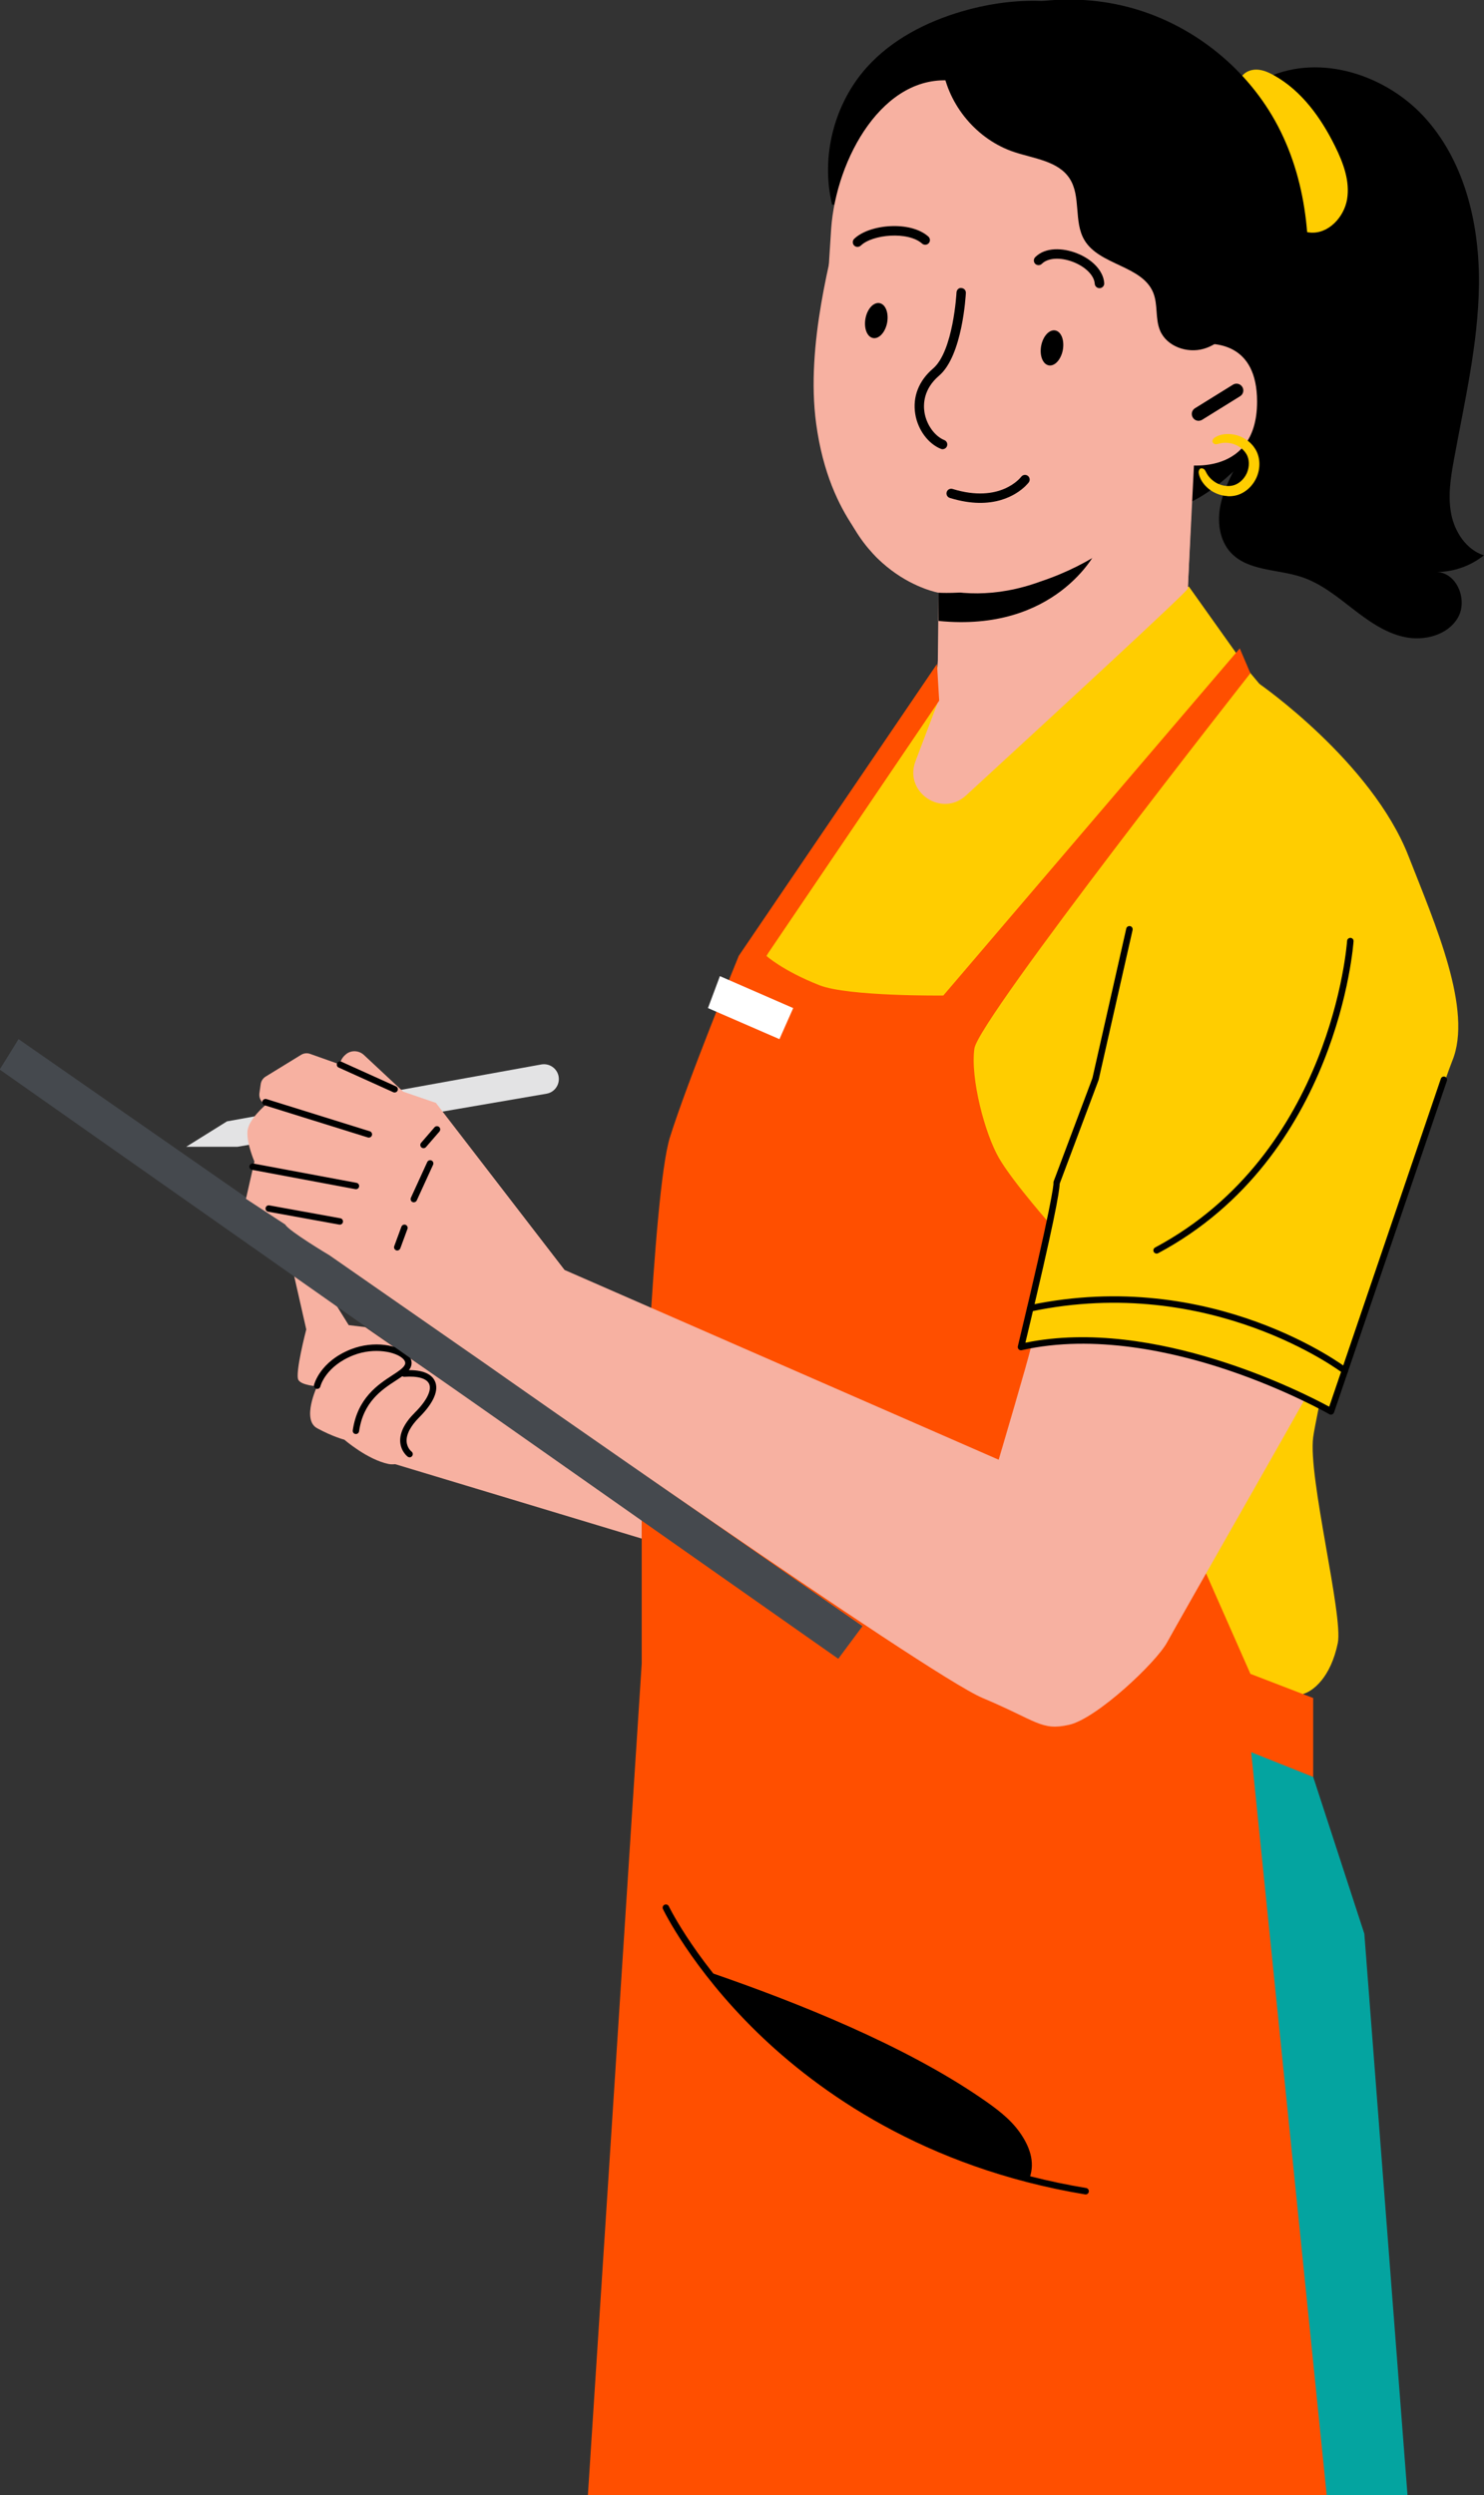 <svg width="257" height="432" viewBox="0 0 257 432" fill="none" xmlns="http://www.w3.org/2000/svg">
<rect x="0" y="0" width="257" height="432" fill="#333333" stroke="none"/>
<g clip-path="url(#clip0_5541_11021)">
<path d="M245.926 163.108C245.926 163.108 228.347 242.04 227.419 248.823C226.491 255.617 232.652 279.738 231.68 284.468C230.45 290.425 227.419 292.79 225.652 293.293C212.737 296.985 116.021 269.306 116.021 269.306L132.727 165.474L139.917 151.762L148.863 139.49L164.887 110.986L205.893 101.559L216.55 116.542L236.969 140.918L245.926 163.097V163.108Z" fill="#FFCD00"/>
<path d="M205.703 101.916C205.502 102.53 183.473 122.856 167.303 137.717C163.087 141.588 156.523 137.159 158.536 131.815L162.338 121.797L162.539 102.619L206.374 86.899L205.714 101.916H205.703Z" fill="#F7B1A1"/>
<path d="M111.145 266.385L67.343 253.165L85.872 245.01L111.145 262.124V266.385Z" fill="#F7B1A1"/>
<path d="M50.693 219.829L53.041 230.171C53.041 230.171 51.017 237.891 51.688 238.939C52.281 239.865 54.92 240.01 54.92 240.01C54.92 240.01 52.191 245.789 54.92 247.273C57.648 248.757 59.639 249.259 59.639 249.259C59.639 249.259 63.62 252.729 67.343 253.476C71.067 254.224 86.722 246.035 86.722 246.035L63.251 229.769L60.388 229.423L58.398 226.221L50.682 219.817L50.693 219.829Z" fill="#F7B1A1"/>
<path d="M61.641 248.277C61.641 248.277 61.585 248.277 61.562 248.277C61.26 248.232 61.048 247.953 61.093 247.641C61.898 242.041 65.51 239.687 67.914 238.125C68.931 237.466 69.815 236.886 70.094 236.317C70.195 236.117 70.284 235.782 69.871 235.324C68.719 234.064 64.861 233.205 61.193 234.644C56.418 236.529 55.513 239.899 55.479 240.044C55.401 240.345 55.099 240.523 54.797 240.445C54.495 240.367 54.316 240.066 54.383 239.776C54.428 239.608 55.434 235.715 60.768 233.606C64.727 232.044 69.088 232.837 70.676 234.566C71.302 235.246 71.448 236.072 71.078 236.808C70.653 237.645 69.714 238.27 68.507 239.051C66.147 240.59 62.915 242.699 62.188 247.797C62.144 248.076 61.909 248.277 61.641 248.277Z" fill="black"/>
<path d="M70.933 252.305C70.821 252.305 70.698 252.271 70.597 252.193C70.553 252.16 69.434 251.301 69.311 249.661C69.2 248.065 70.061 246.336 71.872 244.54C73.896 242.521 74.813 240.669 74.31 239.586C73.874 238.638 72.32 238.203 70.038 238.37C69.736 238.393 69.457 238.158 69.434 237.857C69.412 237.556 69.647 237.277 69.949 237.255C72.756 237.043 74.668 237.701 75.316 239.118C76.043 240.691 75.093 242.889 72.655 245.332C71.112 246.872 70.34 248.333 70.418 249.571C70.486 250.698 71.235 251.29 71.268 251.312C71.514 251.501 71.559 251.847 71.369 252.093C71.257 252.238 71.089 252.316 70.922 252.316L70.933 252.305Z" fill="black"/>
<path d="M176.797 273.97C176.797 273.97 177.043 273.736 177.367 273.223C177.691 272.71 178.116 271.929 178.508 270.913C179.301 268.905 179.894 265.815 179.246 262.513C178.597 259.21 176.897 256.566 175.41 254.993C174.661 254.201 173.979 253.632 173.487 253.275C172.995 252.918 172.693 252.762 172.67 252.795C172.603 252.885 173.721 253.643 175.097 255.261C176.472 256.868 178.049 259.445 178.675 262.624C179.29 265.804 178.798 268.783 178.116 270.78C177.445 272.799 176.696 273.926 176.785 273.97H176.797Z" fill="#EB996E"/>
<path d="M219.468 13.413C228.772 9.151 240.413 13.067 247.122 20.776C253.832 28.485 256.247 39.14 256.124 49.359C256.001 59.567 253.608 69.597 251.785 79.637C251.215 82.75 250.712 85.963 251.338 89.064C251.964 92.166 253.966 95.189 256.985 96.149C254.704 97.967 251.819 98.994 248.9 99.038C252.367 99.228 254.223 103.958 252.467 106.959C250.712 109.96 246.708 111.009 243.298 110.306C239.898 109.603 236.968 107.495 234.218 105.364C231.467 103.233 228.705 100.991 225.406 99.897C221.235 98.514 216.125 98.893 213.139 95.669C211.115 93.471 210.757 90.158 211.406 87.246C212.054 84.334 213.553 81.701 214.895 79.035C224.769 59.333 225.864 35.447 217.824 14.93" fill="black"/>
<path d="M215.845 16.089C214.839 15.766 214.436 14.382 214.928 13.445C215.42 12.508 216.55 12.028 217.612 12.05C218.674 12.073 219.681 12.519 220.609 13.032C225.44 15.721 228.806 20.44 231.243 25.394C232.641 28.227 233.804 31.373 233.29 34.486C232.775 37.599 230.047 40.544 226.893 40.265C225.059 40.098 223.438 38.893 222.353 37.409C221.269 35.914 220.654 34.151 220.072 32.4C218.037 26.241 216.348 19.972 215.029 13.624" fill="#FFCD00"/>
<path d="M205.893 87.067C211.495 84.523 217.523 78.298 220.475 72.909C223.416 67.509 224.97 61.462 225.831 55.371C227.441 44.014 226.636 31.998 221.313 21.835C216.181 12.04 206.91 4.498 196.265 1.463C185.619 -1.571 173.744 -0.065 164.205 5.547" fill="black"/>
<path d="M144.11 35.446C142.098 27.168 144.435 17.952 150.149 11.616C154.454 6.841 160.403 3.784 166.576 1.976C174.873 -0.456 184.031 -0.723 191.982 2.679C199.922 6.071 206.363 13.523 207.19 22.102C207.57 25.996 206.832 30.057 208.074 33.772C208.61 35.39 209.516 37.052 209.035 38.692C208.599 40.187 207.056 41.169 205.502 41.336C203.947 41.515 202.404 41.024 200.973 40.399C196.097 38.291 192.06 34.665 188.124 31.095" fill="black"/>
<path d="M162.639 125.434C161.845 118.997 162.55 112.928 162.55 112.928C162.516 105.576 162.539 102.552 162.527 102.619C162.527 102.619 146.995 99.931 143.909 79.671C142.377 69.596 143.003 53.085 143.942 39.608C144.792 27.47 152.967 12.621 165.088 13.993L202.896 23.811C206.575 24.223 209.326 27.381 209.236 31.073L205.703 101.928L162.639 125.445V125.434Z" fill="#F7B1A1"/>
<path d="M162.539 102.618C162.539 102.618 176.182 103.588 189.768 95.578C189.768 95.578 182.835 109.546 162.539 107.504V102.618Z" fill="black"/>
<path d="M203.254 64.931C203.265 63.425 205.043 59.877 206.53 59.666C210.522 59.074 217.701 59.442 217.701 69.539C217.701 83.34 203.802 80.495 203.779 80.093C203.757 79.781 203.209 70.141 203.254 64.931Z" fill="#F7B1A1"/>
<path d="M227.42 307.639L236.276 334.794L243.757 432.066H124.654L130.178 302.987L214.716 302.418L227.42 307.639Z" fill="#04A4A0"/>
<path d="M216.549 116.553C216.549 116.553 169.46 176.441 168.745 181.539C168.029 186.638 170.534 196.277 173.039 200.561C175.544 204.845 182.521 212.699 182.521 212.699L216.549 289.801L227.418 293.984V307.651L216.683 303.367L229.767 432.067H101.807L111.133 288.016V259.455C111.133 259.455 113.023 206.518 116.009 196.935C118.994 187.352 127.94 165.485 127.94 165.485L162.27 114.958L162.65 121.306L132.715 165.485C132.715 165.485 135.522 168.051 141.896 170.572C146.894 172.547 163.366 172.357 163.366 172.357L214.704 112.258L216.538 116.553H216.549Z" fill="#FF4F00"/>
<path d="M218.104 118.404C218.104 118.404 237.539 131.881 243.924 148.214C248.576 160.096 255.107 174.9 251.506 183.669C249.784 187.875 230.494 244.36 230.494 244.36C213.822 233.561 186.503 230.961 176.674 233.561L183.003 205.759C183.003 205.759 190.417 186.47 190.417 183.68C190.417 180.891 190.82 174.119 193.213 166.555C195.606 158.991 218.093 118.427 218.093 118.427L218.104 118.404Z" fill="#FFCD00"/>
<path d="M137.367 174.534L124.675 169L122.606 174.534L134.985 179.911L137.367 174.534Z" fill="white"/>
<path d="M170.042 363.333C172.458 364.995 174.873 366.758 176.573 369.145C178.273 371.533 179.29 374.244 178.328 376.999C157.373 371.466 137.681 361.514 122.797 341.433C138.184 346.721 156.635 354.117 170.042 363.333Z" fill="black"/>
<path d="M149.366 281.544L145.173 287.189L-0.053 185.175L3.213 179.909L149.366 281.544Z" fill="#45494E"/>
<path d="M96.731 186.324C97.01 187.741 96.071 189.113 94.64 189.359L41.099 198.551H32.242L39.309 194.145L93.745 184.293C95.121 184.048 96.451 184.941 96.731 186.313V186.324Z" fill="#E3E3E4"/>
<path d="M178.507 233.337C178.25 234.843 172.95 252.727 172.95 252.727L97.771 219.871L75.484 190.943L69.826 189.002L63.027 182.654C62.178 181.862 60.858 181.772 59.952 182.498C59.415 182.933 58.946 183.524 58.901 184.305L53.712 182.464C53.187 182.274 52.605 182.341 52.136 182.631L46.008 186.391C45.538 186.681 45.225 187.161 45.147 187.708L44.923 189.292C44.811 190.129 45.281 190.932 46.064 191.244C46.064 191.244 42.989 193.777 42.854 195.908C42.72 198.038 44.062 201.106 44.062 201.106L42.597 207.555L49.407 212.017C49.944 213.088 57.045 217.328 57.045 217.328L84.363 236.327C84.363 236.327 160.66 289.989 170.154 293.972C179.648 297.966 180.319 299.696 185.127 298.625C189.936 297.554 200.235 287.814 202.113 284.355C203.992 280.897 226.278 241.894 226.167 241.838C204.484 230.269 179.257 231.787 178.519 233.337H178.507Z" fill="#F7B1A1"/>
<path d="M68.35 189.147C68.272 189.147 68.193 189.136 68.115 189.102L58.655 184.829C58.375 184.707 58.252 184.372 58.375 184.093C58.498 183.814 58.834 183.691 59.113 183.814L68.574 188.087C68.853 188.21 68.976 188.544 68.853 188.823C68.764 189.024 68.551 189.147 68.339 189.147H68.35Z" fill="black"/>
<path d="M63.877 196.956C63.877 196.956 63.765 196.956 63.709 196.934L45.817 191.356C45.527 191.267 45.359 190.954 45.448 190.653C45.538 190.363 45.851 190.196 46.153 190.285L64.045 195.863C64.335 195.952 64.503 196.265 64.414 196.566C64.335 196.8 64.123 196.956 63.877 196.956Z" fill="black"/>
<path d="M61.641 205.881C61.641 205.881 61.574 205.881 61.54 205.881L43.648 202.534C43.347 202.478 43.145 202.188 43.201 201.887C43.257 201.586 43.548 201.385 43.85 201.441L61.742 204.788C62.044 204.844 62.245 205.134 62.189 205.435C62.144 205.703 61.909 205.892 61.641 205.892V205.881Z" fill="black"/>
<path d="M58.845 212.017C58.845 212.017 58.778 212.017 58.744 212.017L46.443 209.785C46.142 209.729 45.94 209.439 45.996 209.138C46.052 208.837 46.343 208.636 46.645 208.692L58.945 210.923C59.247 210.979 59.449 211.269 59.393 211.57C59.348 211.838 59.113 212.028 58.845 212.028V212.017Z" fill="black"/>
<path d="M73.349 198.786C73.214 198.786 73.091 198.741 72.979 198.652C72.745 198.451 72.722 198.094 72.924 197.86L75.249 195.171C75.451 194.937 75.809 194.914 76.043 195.115C76.278 195.316 76.301 195.673 76.099 195.907L73.773 198.596C73.662 198.719 73.505 198.786 73.349 198.786Z" fill="black"/>
<path d="M71.671 208.157C71.593 208.157 71.515 208.146 71.437 208.113C71.157 207.99 71.034 207.655 71.157 207.376L73.986 201.196C74.109 200.917 74.445 200.794 74.724 200.917C75.004 201.039 75.127 201.374 75.004 201.653L72.175 207.834C72.085 208.034 71.873 208.157 71.66 208.157H71.671Z" fill="black"/>
<path d="M68.797 216.503C68.73 216.503 68.663 216.503 68.607 216.469C68.316 216.358 68.171 216.045 68.272 215.755L69.513 212.386C69.625 212.096 69.938 211.951 70.228 212.051C70.519 212.163 70.665 212.475 70.564 212.765L69.323 216.135C69.244 216.358 69.021 216.503 68.797 216.503Z" fill="black"/>
<path d="M150.898 95.388C150.148 94.418 149.03 93.079 147.789 91.249C147.767 91.227 147.755 91.194 147.744 91.171C145.318 87.545 142.5 81.967 141.337 73.31C139.503 59.677 143.998 44.091 145.91 35.791L147.509 30.313C147.509 30.313 151.434 25.828 182.611 32.187C205.602 37.754 177.422 42.496 177.422 42.496C177.422 42.496 192.887 74.403 192.06 63.671C192.06 63.671 202.84 46.278 197.26 74.091C194.978 87.478 204.774 80.606 204.774 80.606C204.774 80.606 198.568 94.54 180.229 100.665C164.439 106.467 153.168 98.49 151.144 95.723" fill="#F7B1A1"/>
<path d="M153.637 55.85C153.324 57.523 152.239 58.717 151.199 58.528C150.159 58.338 149.578 56.832 149.88 55.158C150.182 53.485 151.278 52.291 152.318 52.481C153.358 52.67 153.939 54.176 153.637 55.85Z" fill="black"/>
<path d="M184.064 60.58C183.751 62.254 182.667 63.448 181.627 63.258C180.587 63.068 180.005 61.562 180.307 59.889C180.62 58.215 181.705 57.022 182.745 57.211C183.785 57.401 184.366 58.907 184.064 60.58Z" fill="black"/>
<path d="M148.494 42.741C148.706 42.741 148.907 42.674 149.075 42.518C151.121 40.554 157.272 40.019 159.687 42.172C160.023 42.462 160.537 42.44 160.839 42.105C161.141 41.77 161.107 41.257 160.772 40.956C157.652 38.178 150.573 38.803 147.934 41.346C147.61 41.659 147.599 42.172 147.912 42.496C148.069 42.663 148.27 42.741 148.482 42.741H148.494Z" fill="black"/>
<path d="M190.405 49.891C190.405 49.891 190.449 49.891 190.472 49.891C190.919 49.858 191.266 49.467 191.232 49.021C191.087 46.901 189.163 44.849 186.334 43.789C184.109 42.952 181.09 42.718 179.278 44.525C178.965 44.849 178.965 45.362 179.278 45.674C179.591 45.986 180.117 45.986 180.43 45.674C181.448 44.648 183.595 44.503 185.753 45.317C187.945 46.143 189.499 47.671 189.588 49.133C189.622 49.557 189.969 49.88 190.394 49.891H190.405Z" fill="black"/>
<path d="M163.221 77.772C163.545 77.772 163.858 77.582 163.992 77.259C164.16 76.846 163.959 76.366 163.545 76.199C161.868 75.518 160.448 73.544 160.101 71.401C159.877 70.018 159.911 67.363 162.617 65.053C166.676 61.606 167.246 51.164 167.269 50.718C167.291 50.271 166.945 49.892 166.497 49.87C166.05 49.78 165.67 50.193 165.647 50.639C165.647 50.74 165.088 60.825 161.577 63.815C159.117 65.913 158.021 68.702 158.502 71.669C158.938 74.391 160.727 76.823 162.952 77.716C163.042 77.761 163.143 77.772 163.243 77.772H163.221Z" fill="black"/>
<path d="M169.505 87.065C175.365 87.165 178.026 83.696 178.161 83.517C178.429 83.16 178.351 82.647 177.993 82.379C177.635 82.112 177.121 82.19 176.852 82.547C176.707 82.736 173.196 87.199 164.965 84.655C164.529 84.521 164.082 84.767 163.948 85.191C163.814 85.626 164.06 86.072 164.485 86.206C166.374 86.786 168.041 87.043 169.517 87.065H169.505Z" fill="black"/>
<path d="M163.21 11.582C164.228 18.265 169.227 24.2 175.656 26.331C179.089 27.469 183.249 27.87 185.229 30.894C187.253 33.984 185.911 38.368 187.789 41.548C190.384 45.955 197.809 45.944 199.721 50.685C200.56 52.76 200.034 55.192 200.906 57.245C202.069 59.989 205.592 61.217 208.454 60.391C211.317 59.566 213.486 57.1 214.649 54.367C215.812 51.633 216.125 48.61 216.349 45.642C216.807 39.807 216.998 33.828 215.365 28.216C211.943 16.435 195.382 -0.155 183.104 0.381" fill="black"/>
<path d="M208.163 81.656C208.163 81.656 208.129 81.991 208.364 82.537C208.587 83.073 209.091 83.809 209.974 84.423C210.846 85.014 212.132 85.494 213.575 85.271C215.029 85.059 216.415 83.943 217.086 82.426C217.768 80.92 217.679 79.146 216.862 77.919C216.068 76.691 214.85 76.055 213.821 75.81C212.781 75.576 211.897 75.687 211.338 75.877C210.779 76.067 210.533 76.29 210.544 76.312C210.567 76.457 211.786 75.732 213.687 76.301C214.592 76.591 215.655 77.205 216.292 78.276C216.952 79.324 217.008 80.819 216.426 82.147C215.834 83.463 214.682 84.423 213.452 84.635C212.222 84.869 211.059 84.501 210.242 84.021C208.543 82.984 208.274 81.6 208.151 81.678L208.163 81.656Z" fill="#FFCD00"/>
<path d="M212.546 85.884C211.238 85.817 210.209 85.27 209.661 84.891C208.834 84.311 208.185 83.541 207.85 82.76C207.704 82.414 207.469 81.767 207.66 81.41L207.783 81.176L208.073 81.064L208.319 81.131C208.588 81.21 208.688 81.41 208.811 81.645C209.013 82.046 209.438 82.872 210.533 83.541C210.947 83.787 212.054 84.333 213.351 84.088C214.403 83.909 215.409 83.061 215.923 81.924C216.427 80.786 216.393 79.469 215.834 78.588C215.152 77.45 214 76.992 213.53 76.847C212.3 76.479 211.406 76.725 210.97 76.847C210.724 76.914 210.5 76.97 210.265 76.825L210.064 76.691L210.03 76.546L209.941 76.401L210.03 76.144C210.164 75.765 210.802 75.509 211.171 75.375C211.965 75.096 212.982 75.073 213.955 75.297C214.783 75.497 216.315 76.078 217.332 77.651C218.249 79.023 218.361 80.998 217.601 82.682C216.851 84.367 215.308 85.616 213.665 85.851C213.273 85.918 212.904 85.929 212.557 85.906L212.546 85.884Z" fill="#FFCD00"/>
<path d="M207.492 72.852C207.134 72.83 206.776 72.629 206.575 72.294C206.228 71.748 206.396 71.011 206.955 70.677L213.519 66.605C214.067 66.259 214.794 66.426 215.14 66.984C215.487 67.531 215.319 68.267 214.76 68.602L208.196 72.674C207.973 72.808 207.727 72.863 207.492 72.852Z" fill="black"/>
<path d="M230.494 244.929C230.393 244.929 230.304 244.907 230.214 244.851C230.147 244.807 222.856 240.645 212.68 237.22C203.321 234.063 189.522 230.906 176.941 233.762C176.751 233.806 176.55 233.751 176.416 233.606C176.282 233.472 176.226 233.271 176.271 233.081C182.22 208.336 182.443 205.201 182.443 204.856C182.421 204.755 182.432 204.655 182.466 204.554L189.186 186.66L195.046 160.766C195.113 160.464 195.415 160.275 195.717 160.342C196.019 160.409 196.209 160.71 196.142 161.011L190.26 186.972L183.517 204.934C183.472 206.362 182.577 211.628 177.579 232.468C199.988 227.882 225.954 241.248 230.192 243.546L249.526 186.76C249.627 186.47 249.94 186.314 250.231 186.414C250.521 186.514 250.678 186.827 250.577 187.117L231.031 244.539C230.975 244.695 230.852 244.818 230.695 244.885C230.628 244.907 230.561 244.918 230.494 244.918V244.929Z" fill="black"/>
<path d="M200.302 217.038C200.101 217.038 199.91 216.927 199.81 216.748C199.664 216.481 199.765 216.135 200.033 215.99C230.695 199.601 233.267 163.265 233.29 162.896C233.312 162.584 233.58 162.372 233.882 162.372C234.195 162.394 234.43 162.651 234.408 162.963C234.386 163.332 231.791 200.282 200.57 216.972C200.481 217.016 200.391 217.038 200.302 217.038Z" fill="black"/>
<path d="M232.909 237.856C232.786 237.856 232.674 237.823 232.562 237.745C232.339 237.566 209.706 220.486 178.54 227.057C178.238 227.124 177.937 226.923 177.881 226.622C177.814 226.321 178.015 226.019 178.317 225.964C210.007 219.281 233.021 236.685 233.256 236.863C233.502 237.053 233.546 237.399 233.356 237.644C233.244 237.789 233.077 237.856 232.909 237.856Z" fill="black"/>
<path d="M188.001 379.922C188.001 379.922 187.945 379.922 187.911 379.922C160.045 375.292 141.661 362.116 131.138 351.875C119.732 340.774 114.857 330.622 114.812 330.522C114.678 330.243 114.801 329.908 115.081 329.774C115.36 329.64 115.696 329.763 115.83 330.042C116.02 330.443 135.354 370.049 188.101 378.818C188.403 378.873 188.616 379.152 188.56 379.465C188.515 379.732 188.28 379.933 188.012 379.933L188.001 379.922Z" fill="black"/>
</g>
<defs>
<clipPath id="clip0_5541_11021">
<rect width="257" height="432" fill="white"/>
</clipPath>
</defs>
</svg>
